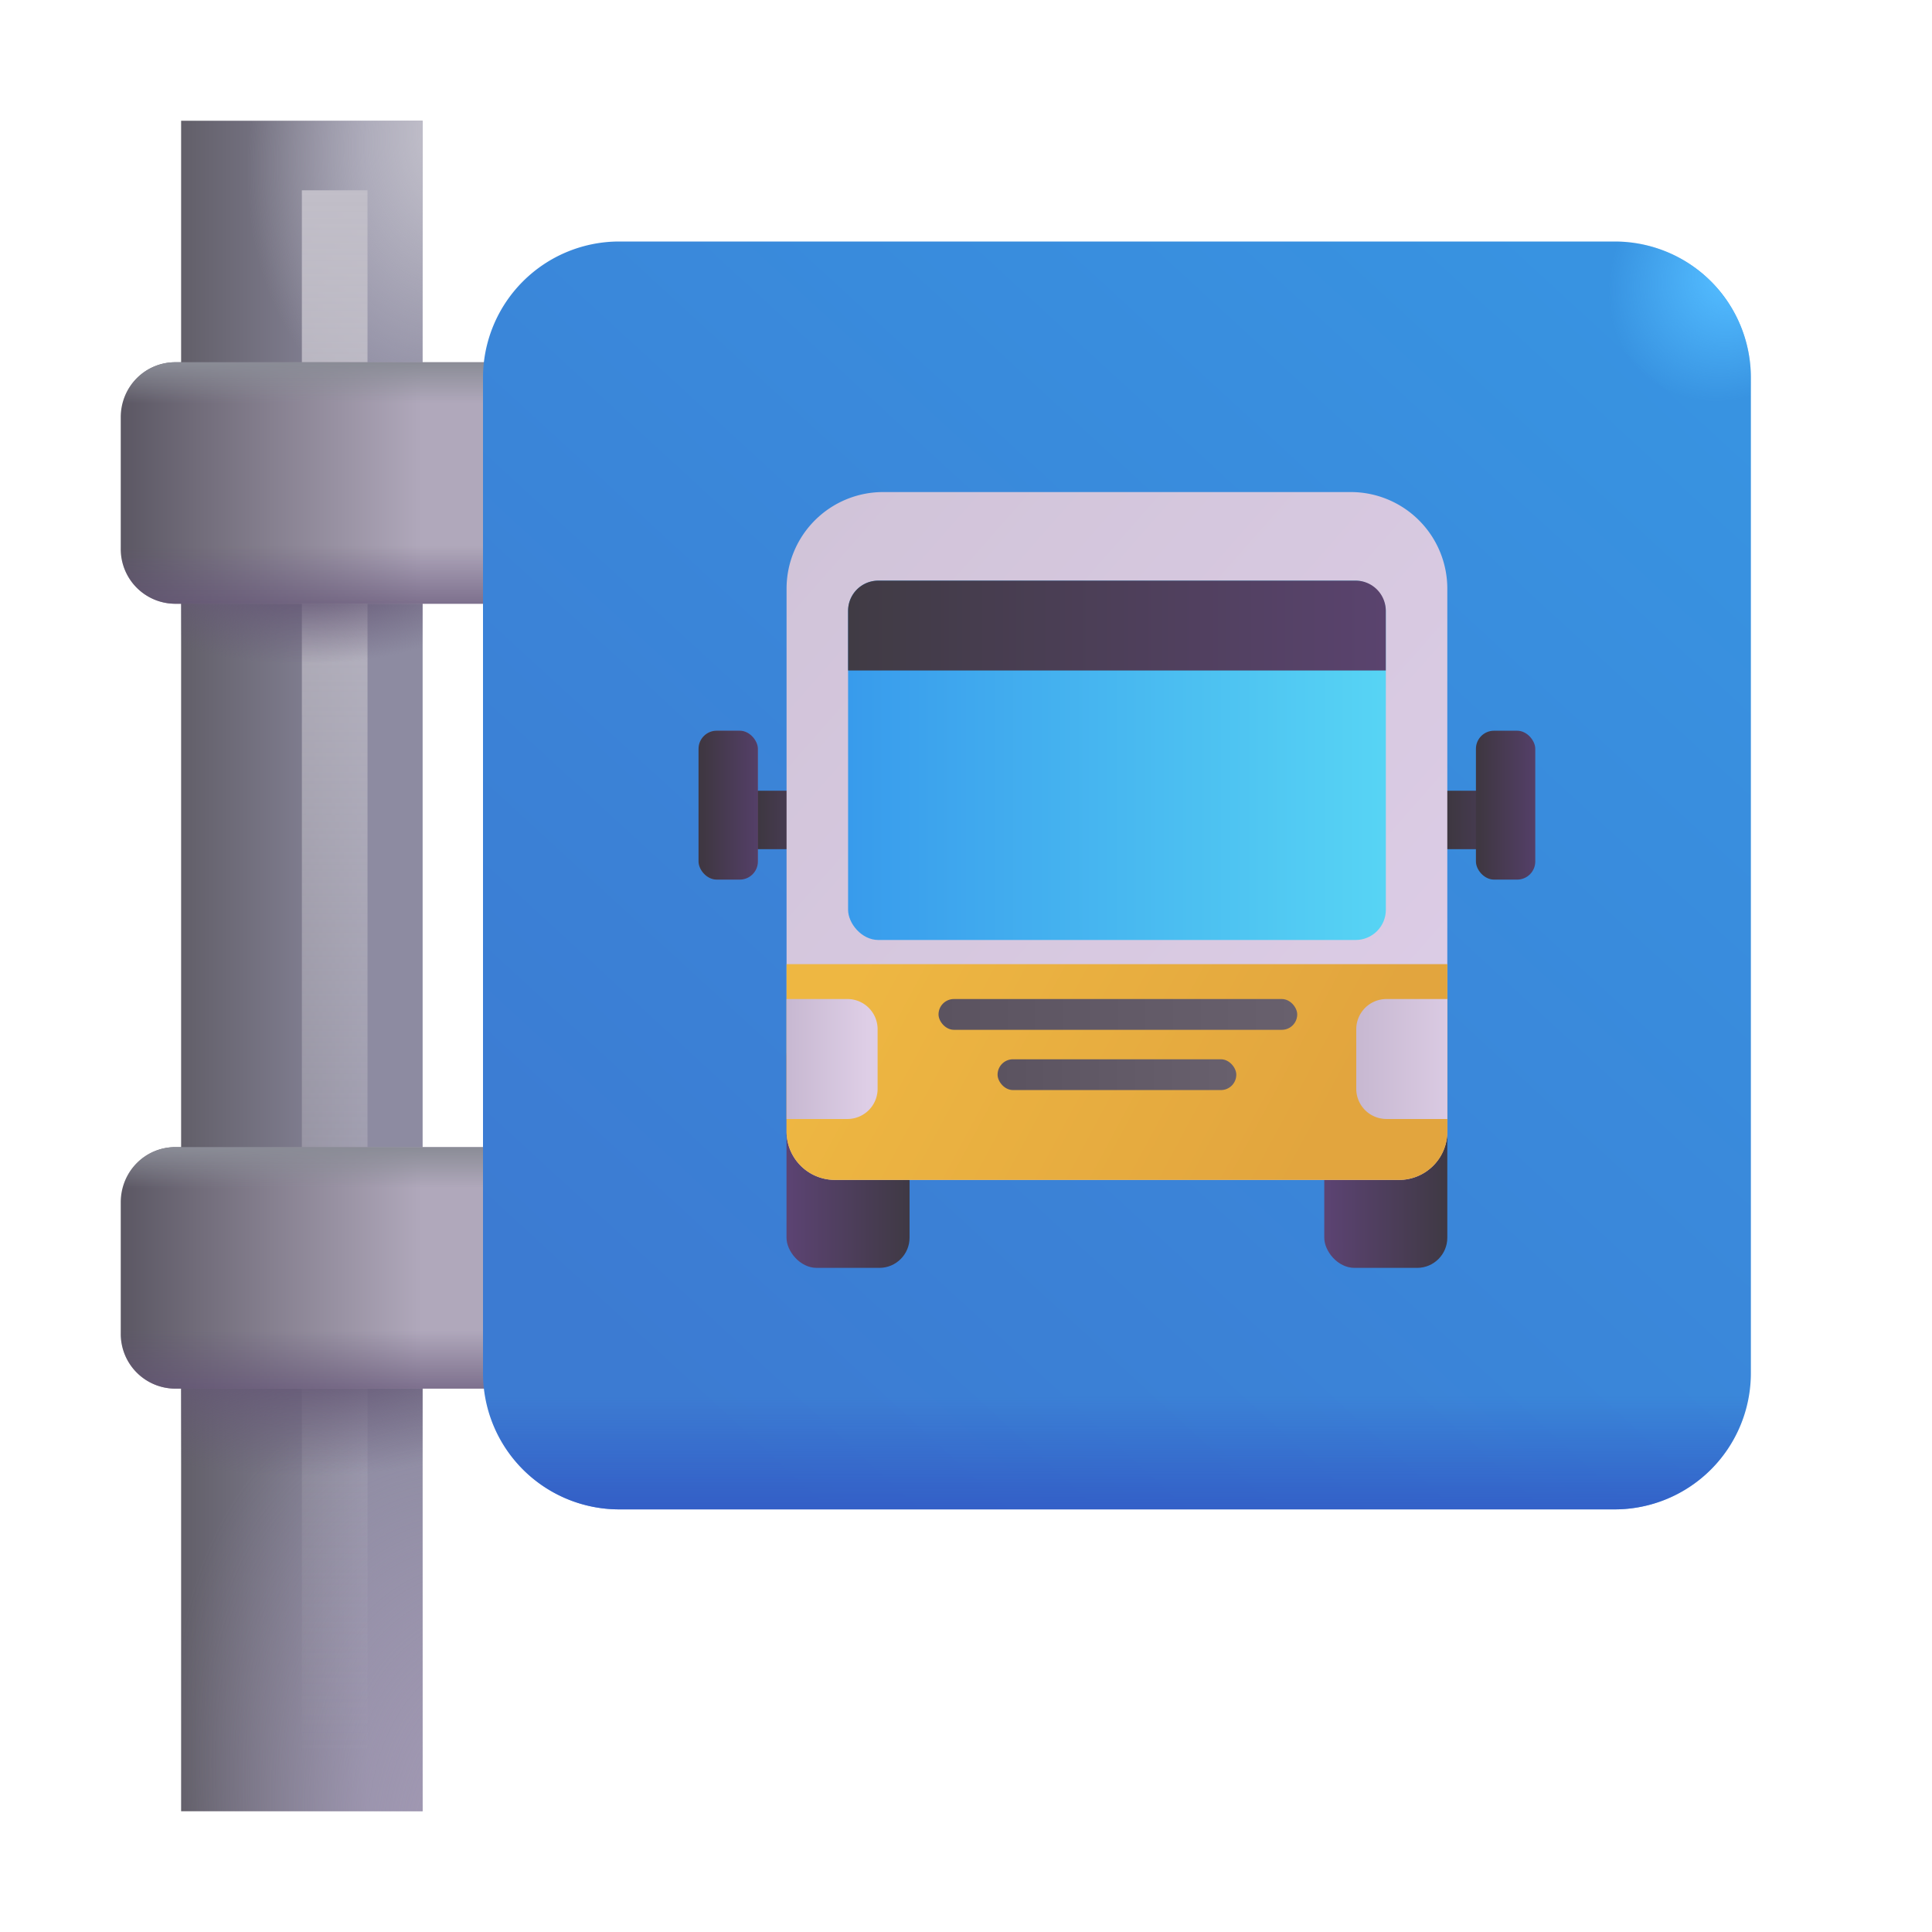 <svg xmlns="http://www.w3.org/2000/svg" fill="none" viewBox="0 0 32 32"><path fill="url(#svg-ed6b5aae-8a99-4a72-b699-52994bcabd53-a)" d="M7 2H3v28h4z"/><path fill="url(#svg-b74ac600-b219-4aa8-a726-a7060cd96339-b)" d="M7 2H3v28h4z"/><path fill="url(#svg-9ff740b3-d6d4-4368-a817-36325a32193e-c)" d="M7 2H3v28h4z"/><g filter="url(#svg-07f1be10-c259-4239-bbac-5835dab9d5ba-d)"><path fill="url(#svg-a01193d6-427d-49a6-af14-86b7060da039-e)" d="M5 3.152h1.087v26.011H5z"/></g><path fill="url(#svg-04497d0d-1235-4117-abf5-5a521e365e1b-f)" d="M7 2H3v28h4z"/><path fill="url(#svg-11c706e8-5b4c-4d1e-ac14-302017395de0-g)" d="M7 2H3v28h4z"/><path fill="url(#svg-4c7c5714-fbaa-4180-9900-f364ed16a439-h)" d="M8.094 10H2.906A.905.905 0 0 1 2 9.089V6.91C2 6.405 2.403 6 2.906 6h5.188c.503 0 .906.405.906.911v2.167a.914.914 0 0 1-.906.922"/><path fill="url(#svg-5611f598-b1d7-4209-9a7f-55e7f6173e46-i)" d="M8.094 10H2.906A.905.905 0 0 1 2 9.089V6.91C2 6.405 2.403 6 2.906 6h5.188c.503 0 .906.405.906.911v2.167a.914.914 0 0 1-.906.922"/><path fill="url(#svg-e085dc67-c503-46ac-8f5a-e008d3116019-j)" d="M8.094 10H2.906A.905.905 0 0 1 2 9.089V6.91C2 6.405 2.403 6 2.906 6h5.188c.503 0 .906.405.906.911v2.167a.914.914 0 0 1-.906.922"/><path fill="url(#svg-5b259b03-9934-4ea5-abd8-55e97a0c7817-k)" d="M8.094 23H2.906A.906.906 0 0 1 2 22.086v-2.172c0-.508.403-.914.906-.914h5.188c.503 0 .906.406.906.914v2.172a.913.913 0 0 1-.906.914"/><path fill="url(#svg-764590a7-e1d9-4fea-ba91-9dd1b76644dd-l)" d="M8.094 23H2.906A.906.906 0 0 1 2 22.086v-2.172c0-.508.403-.914.906-.914h5.188c.503 0 .906.406.906.914v2.172a.913.913 0 0 1-.906.914"/><path fill="url(#svg-55b58860-af21-4f3c-9662-802f656a6bb5-m)" d="M8.094 23H2.906A.906.906 0 0 1 2 22.086v-2.172c0-.508.403-.914.906-.914h5.188c.503 0 .906.406.906.914v2.172a.913.913 0 0 1-.906.914"/><g filter="url(#svg-71ecb6a7-3b90-4ef1-9c59-019b7e286c09-n)"><path fill="url(#svg-4b7e61cc-238a-4a89-8a2b-967557092fe4-o)" d="M10.255 25h16.49A2.257 2.257 0 0 0 29 22.745V6.255A2.257 2.257 0 0 0 26.745 4h-16.49A2.257 2.257 0 0 0 8 6.255v16.49A2.257 2.257 0 0 0 10.255 25"/></g><path fill="url(#svg-04cdc7e2-51e7-4cfd-8bb8-b87021b7855e-p)" d="M10.255 25h16.49A2.257 2.257 0 0 0 29 22.745V6.255A2.257 2.257 0 0 0 26.745 4h-16.49A2.257 2.257 0 0 0 8 6.255v16.49A2.257 2.257 0 0 0 10.255 25"/><path fill="url(#svg-bbdc3b34-041a-4c63-8bd2-381b924ae3c9-q)" d="M10.255 25h16.49A2.257 2.257 0 0 0 29 22.745V6.255A2.257 2.257 0 0 0 26.745 4h-16.49A2.257 2.257 0 0 0 8 6.255v16.49A2.257 2.257 0 0 0 10.255 25"/><rect width="2.038" height="4.005" x="21.934" y="16.995" fill="url(#svg-b1cbed8b-d2d8-40ff-8ea1-18902622555e-r)" rx=".5"/><rect width="2.038" height="4.005" x="13.027" y="16.995" fill="url(#svg-aad523d8-404e-4116-a9d7-0156129a0a2d-s)" rx=".5"/><path fill="url(#svg-aadaa7cc-e5d5-4c7c-b137-77d99f266441-t)" d="M23.697 13.097h1.152v.968h-1.152z"/><path fill="url(#svg-e8d5dfb8-c55d-46d8-8060-da8f636c8298-u)" d="M12.452 13.097h1.152v.968h-1.152z"/><path fill="url(#svg-ec2aa448-4180-4e1d-a586-64bff0515016-v)" d="M13.028 9.75a1.6 1.6 0 0 1 1.6-1.6h7.744a1.6 1.6 0 0 1 1.6 1.6v8.993a.8.8 0 0 1-.8.8h-9.344a.8.8 0 0 1-.8-.8z"/><rect width=".983" height="2.466" x="24.446" y="12.103" fill="url(#svg-52b369bc-667b-48bb-a3c9-36a93cb19ab9-w)" rx=".3"/><rect width=".983" height="2.466" x="11.57" y="12.103" fill="#C86464" fill-opacity=".5" opacity=".55" rx=".3"/><rect width=".983" height="2.466" x="11.57" y="12.103" fill="url(#svg-e1494c4d-6dd7-48d8-9725-a678af115973-x)" rx=".3"/><path fill="url(#svg-c20c91e8-7540-41d0-b60a-5e5e1b8623b3-y)" d="M23.973 15.969v2.774a.8.8 0 0 1-.8.8h-9.345a.8.8 0 0 1-.8-.8v-2.774z"/><rect width="8.907" height="5.952" x="14.047" y="9.617" fill="url(#svg-5c9d7f13-68a8-49d6-b56e-29c4e3f38e2d-z)" rx=".5"/><path fill="url(#svg-c810d020-c774-4d97-9d9a-bb2d887b919b-A)" d="M22.953 11.105h-8.906v-.988a.5.5 0 0 1 .5-.5h7.906a.5.5 0 0 1 .5.5z"/><rect width="5.941" height=".51" x="15.545" y="16.547" fill="url(#svg-6d4bb4bb-5891-47d4-8c0a-3a24b4adf3d2-B)" rx=".255"/><rect width="3.954" height=".51" x="16.523" y="17.545" fill="url(#svg-b733b332-df6b-46eb-aacd-bee05c448c9b-C)" rx=".255"/><path fill="url(#svg-7ced5306-df85-4951-a54f-1af89fae9c64-D)" d="M13.028 18.534v-1.987h1.008a.5.5 0 0 1 .5.5v.987a.5.5 0 0 1-.5.5z"/><path fill="url(#svg-39bb4a4f-2e06-4f7f-9cc9-11691b5eaa97-E)" d="M23.973 18.534v-1.987h-1.009a.5.5 0 0 0-.5.5v.987a.5.5 0 0 0 .5.5z"/><defs><linearGradient id="svg-ed6b5aae-8a99-4a72-b699-52994bcabd53-a" x1="3.003" x2="6.087" y1="16.004" y2="16.004" gradientUnits="userSpaceOnUse"><stop stop-color="#625F69"/><stop offset="1" stop-color="#8D8BA1"/></linearGradient><linearGradient id="svg-a01193d6-427d-49a6-af14-86b7060da039-e" x1="5.543" x2="5.543" y1="3.152" y2="29.163" gradientUnits="userSpaceOnUse"><stop stop-color="#C1BEC8"/><stop offset="1" stop-color="#C1BEC8" stop-opacity="0"/></linearGradient><linearGradient id="svg-4c7c5714-fbaa-4180-9900-f364ed16a439-h" x1="1.994" x2="6.975" y1="7.999" y2="7.999" gradientUnits="userSpaceOnUse"><stop stop-color="#5B5763"/><stop offset="1" stop-color="#B0A8BB"/></linearGradient><linearGradient id="svg-5611f598-b1d7-4209-9a7f-55e7f6173e46-i" x1="5.5" x2="5.5" y1="6" y2="6.68" gradientUnits="userSpaceOnUse"><stop stop-color="#8A8C96"/><stop offset="1" stop-color="#8A8C96" stop-opacity="0"/></linearGradient><linearGradient id="svg-e085dc67-c503-46ac-8f5a-e008d3116019-j" x1="6.253" x2="6.253" y1="10.517" y2="9.04" gradientUnits="userSpaceOnUse"><stop stop-color="#625275"/><stop offset="1" stop-color="#625275" stop-opacity="0"/></linearGradient><linearGradient id="svg-5b259b03-9934-4ea5-abd8-55e97a0c7817-k" x1="1.994" x2="6.975" y1="20.999" y2="20.999" gradientUnits="userSpaceOnUse"><stop stop-color="#5B5763"/><stop offset="1" stop-color="#B0A8BB"/></linearGradient><linearGradient id="svg-764590a7-e1d9-4fea-ba91-9dd1b76644dd-l" x1="5.5" x2="5.5" y1="19" y2="19.68" gradientUnits="userSpaceOnUse"><stop stop-color="#8A8C96"/><stop offset="1" stop-color="#8A8C96" stop-opacity="0"/></linearGradient><linearGradient id="svg-55b58860-af21-4f3c-9662-802f656a6bb5-m" x1="6.253" x2="6.253" y1="23.517" y2="22.04" gradientUnits="userSpaceOnUse"><stop stop-color="#625275"/><stop offset="1" stop-color="#625275" stop-opacity="0"/></linearGradient><linearGradient id="svg-4b7e61cc-238a-4a89-8a2b-967557092fe4-o" x1="11.313" x2="27.563" y1="23.438" y2="5.75" gradientUnits="userSpaceOnUse"><stop stop-color="#3C7BD2"/><stop offset="1" stop-color="#3893E1"/></linearGradient><linearGradient id="svg-04cdc7e2-51e7-4cfd-8bb8-b87021b7855e-p" x1="18.5" x2="18.5" y1="25.688" y2="23.125" gradientUnits="userSpaceOnUse"><stop stop-color="#3054C2"/><stop offset="1" stop-color="#3054C2" stop-opacity="0"/></linearGradient><linearGradient id="svg-b1cbed8b-d2d8-40ff-8ea1-18902622555e-r" x1="21.934" x2="23.973" y1="20.135" y2="20.135" gradientUnits="userSpaceOnUse"><stop stop-color="#5C4373"/><stop offset="1" stop-color="#3F3944"/></linearGradient><linearGradient id="svg-aad523d8-404e-4116-a9d7-0156129a0a2d-s" x1="13.027" x2="15.066" y1="20.135" y2="20.135" gradientUnits="userSpaceOnUse"><stop stop-color="#5C4373"/><stop offset="1" stop-color="#3F3944"/></linearGradient><linearGradient id="svg-aadaa7cc-e5d5-4c7c-b137-77d99f266441-t" x1="23.966" x2="24.439" y1="13.476" y2="13.476" gradientUnits="userSpaceOnUse"><stop stop-color="#3D3740"/><stop offset="1" stop-color="#453A4E"/></linearGradient><linearGradient id="svg-e8d5dfb8-c55d-46d8-8060-da8f636c8298-u" x1="12.539" x2="12.945" y1="13.476" y2="13.476" gradientUnits="userSpaceOnUse"><stop stop-color="#3D3740"/><stop offset="1" stop-color="#453A4E"/></linearGradient><linearGradient id="svg-ec2aa448-4180-4e1d-a586-64bff0515016-v" x1="13.785" x2="24.878" y1="8.149" y2="17.901" gradientUnits="userSpaceOnUse"><stop stop-color="#D1C4D9"/><stop offset="1" stop-color="#DDCDE7"/></linearGradient><linearGradient id="svg-52b369bc-667b-48bb-a3c9-36a93cb19ab9-w" x1="24.515" x2="25.43" y1="13.07" y2="13.07" gradientUnits="userSpaceOnUse"><stop stop-color="#3F3742"/><stop offset="1" stop-color="#543F68"/></linearGradient><linearGradient id="svg-e1494c4d-6dd7-48d8-9725-a678af115973-x" x1="11.639" x2="12.554" y1="13.07" y2="13.07" gradientUnits="userSpaceOnUse"><stop stop-color="#3F3742"/><stop offset="1" stop-color="#543F68"/></linearGradient><linearGradient id="svg-c20c91e8-7540-41d0-b60a-5e5e1b8623b3-y" x1="14.201" x2="21.342" y1="15.969" y2="19.808" gradientUnits="userSpaceOnUse"><stop stop-color="#EEB742"/><stop offset="1" stop-color="#E2A53E"/></linearGradient><linearGradient id="svg-5c9d7f13-68a8-49d6-b56e-29c4e3f38e2d-z" x1="14.047" x2="22.953" y1="12.231" y2="12.231" gradientUnits="userSpaceOnUse"><stop stop-color="#389BEC"/><stop offset="1" stop-color="#57D4F4"/></linearGradient><linearGradient id="svg-c810d020-c774-4d97-9d9a-bb2d887b919b-A" x1="14.047" x2="22.953" y1="10.361" y2="10.361" gradientUnits="userSpaceOnUse"><stop stop-color="#403B44"/><stop offset="1" stop-color="#5A436E"/></linearGradient><linearGradient id="svg-6d4bb4bb-5891-47d4-8c0a-3a24b4adf3d2-B" x1="15.545" x2="21.486" y1="16.801" y2="16.801" gradientUnits="userSpaceOnUse"><stop stop-color="#5B5360"/><stop offset="1" stop-color="#68606D"/></linearGradient><linearGradient id="svg-b733b332-df6b-46eb-aacd-bee05c448c9b-C" x1="16.523" x2="20.477" y1="17.8" y2="17.8" gradientUnits="userSpaceOnUse"><stop stop-color="#5B5360"/><stop offset="1" stop-color="#68606D"/></linearGradient><linearGradient id="svg-7ced5306-df85-4951-a54f-1af89fae9c64-D" x1="13.027" x2="14.363" y1="17.865" y2="17.865" gradientUnits="userSpaceOnUse"><stop stop-color="#C7B8D1"/><stop offset="1" stop-color="#DECEE6"/></linearGradient><linearGradient id="svg-39bb4a4f-2e06-4f7f-9cc9-11691b5eaa97-E" x1="22.464" x2="24.293" y1="17.54" y2="17.54" gradientUnits="userSpaceOnUse"><stop stop-color="#C7B8D1"/><stop offset="1" stop-color="#DECEE6"/></linearGradient><radialGradient id="svg-b74ac600-b219-4aa8-a726-a7060cd96339-b" cx="0" cy="0" r="1" gradientTransform="matrix(-1.246 4.889 -3.453 -.88 7.772 2)" gradientUnits="userSpaceOnUse"><stop stop-color="#CBC9D2"/><stop offset="1" stop-color="#CBC9D2" stop-opacity="0"/></radialGradient><radialGradient id="svg-9ff740b3-d6d4-4368-a817-36325a32193e-c" cx="0" cy="0" r="1" gradientTransform="matrix(-4.616 -9.232 5.553 -2.776 10.117 32.607)" gradientUnits="userSpaceOnUse"><stop stop-color="#AEA1BE"/><stop offset="1" stop-color="#AEA1BE" stop-opacity="0"/></radialGradient><radialGradient id="svg-04497d0d-1235-4117-abf5-5a521e365e1b-f" cx="0" cy="0" r="1" gradientTransform="matrix(0 1.935 -3.839 0 5 9.062)" gradientUnits="userSpaceOnUse"><stop offset=".329" stop-color="#645775"/><stop offset="1" stop-color="#645775" stop-opacity="0"/></radialGradient><radialGradient id="svg-11c706e8-5b4c-4d1e-ac14-302017395de0-g" cx="0" cy="0" r="1" gradientTransform="matrix(0 2.695 -5.346 0 5 21.753)" gradientUnits="userSpaceOnUse"><stop offset=".329" stop-color="#645775"/><stop offset="1" stop-color="#645775" stop-opacity="0"/></radialGradient><radialGradient id="svg-bbdc3b34-041a-4c63-8bd2-381b924ae3c9-q" cx="0" cy="0" r="1" gradientTransform="rotate(130.192 13.36 8.9)scale(2.373 1.978)" gradientUnits="userSpaceOnUse"><stop offset=".141" stop-color="#52BBFF"/><stop offset="1" stop-color="#52BBFF" stop-opacity="0"/></radialGradient><filter id="svg-07f1be10-c259-4239-bbac-5835dab9d5ba-d" width="4.087" height="29.011" x="3.5" y="1.652" color-interpolation-filters="sRGB" filterUnits="userSpaceOnUse"><feFlood flood-opacity="0" result="BackgroundImageFix"/><feBlend in="SourceGraphic" in2="BackgroundImageFix" result="shape"/><feGaussianBlur result="effect1_foregroundBlur_18_11612" stdDeviation=".75"/></filter><filter id="svg-71ecb6a7-3b90-4ef1-9c59-019b7e286c09-n" width="23.5" height="23.5" x="6.75" y="2.75" color-interpolation-filters="sRGB" filterUnits="userSpaceOnUse"><feFlood flood-opacity="0" result="BackgroundImageFix"/><feBlend in="SourceGraphic" in2="BackgroundImageFix" result="shape"/><feColorMatrix in="SourceAlpha" result="hardAlpha" values="0 0 0 0 0 0 0 0 0 0 0 0 0 0 0 0 0 0 127 0"/><feOffset dx="-1.25" dy="1.25"/><feGaussianBlur stdDeviation=".625"/><feComposite in2="hardAlpha" k2="-1" k3="1" operator="arithmetic"/><feColorMatrix values="0 0 0 0 0.263 0 0 0 0 0.651 0 0 0 0 0.953 0 0 0 1 0"/><feBlend in2="shape" result="effect1_innerShadow_18_11612"/><feColorMatrix in="SourceAlpha" result="hardAlpha" values="0 0 0 0 0 0 0 0 0 0 0 0 0 0 0 0 0 0 127 0"/><feOffset dx="1.25" dy="-1.25"/><feGaussianBlur stdDeviation=".625"/><feComposite in2="hardAlpha" k2="-1" k3="1" operator="arithmetic"/><feColorMatrix values="0 0 0 0 0.161 0 0 0 0 0.325 0 0 0 0 0.573 0 0 0 1 0"/><feBlend in2="effect1_innerShadow_18_11612" result="effect2_innerShadow_18_11612"/></filter></defs></svg>